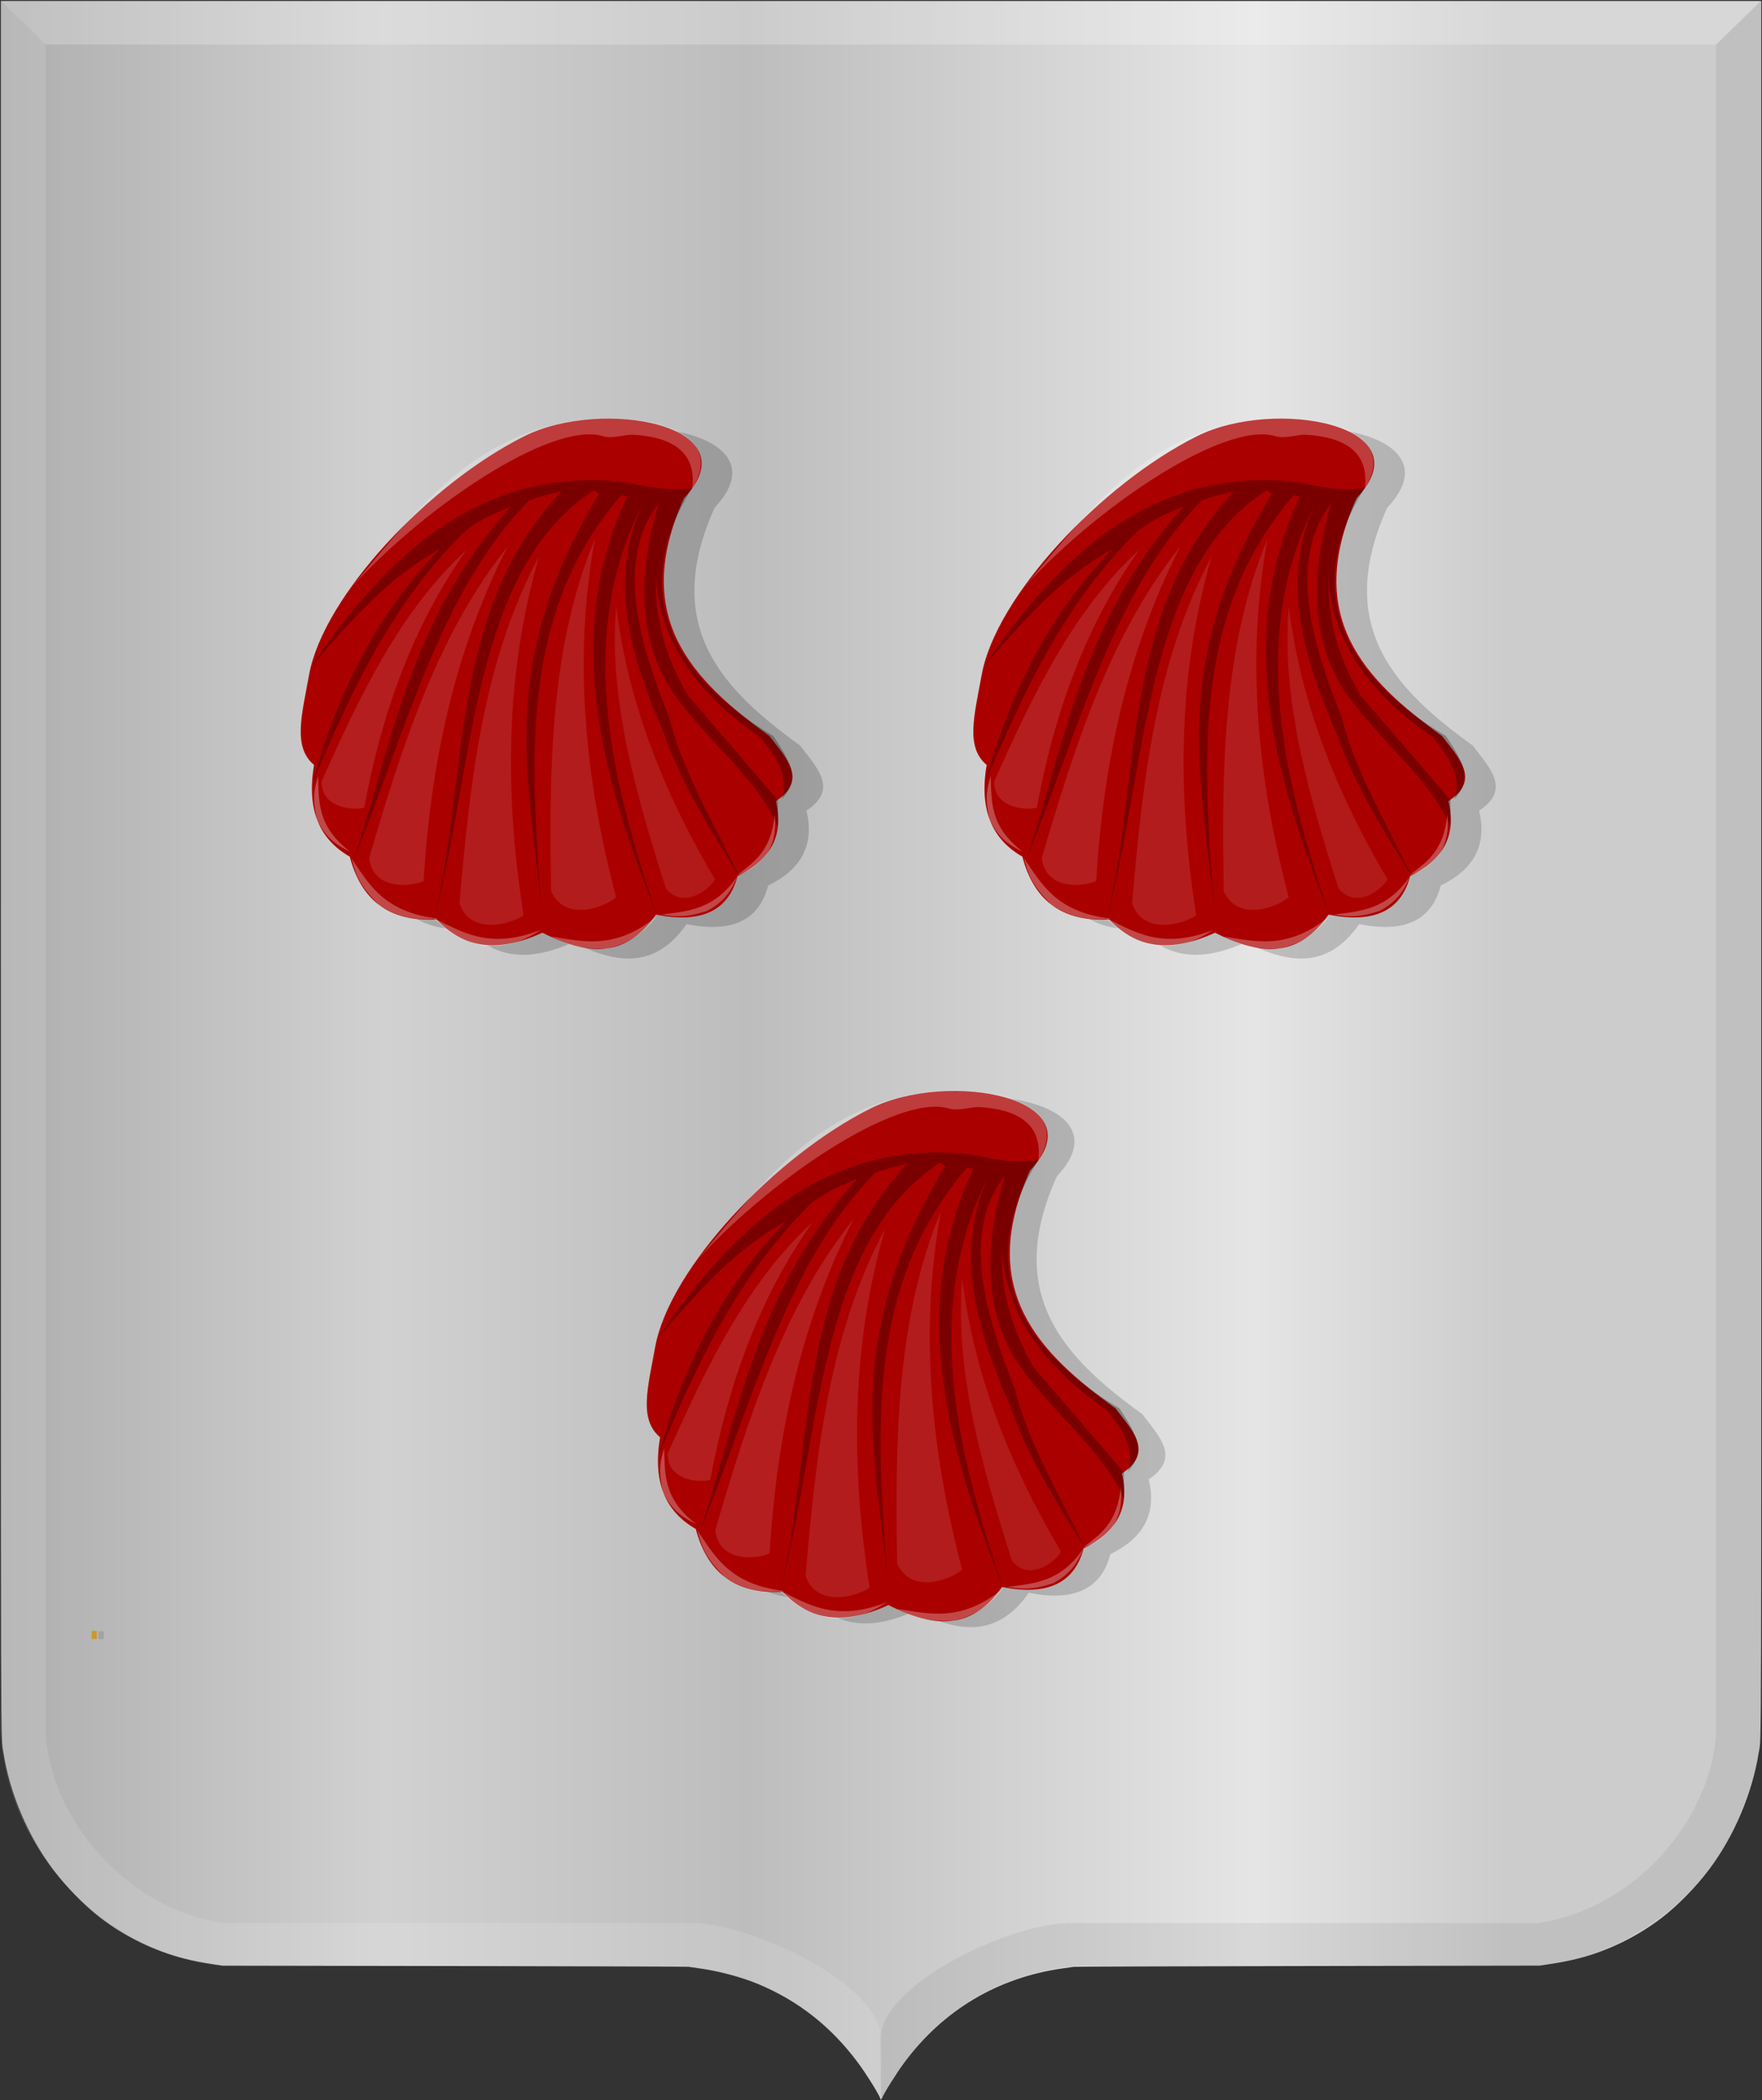 <?xml version="1.0" encoding="UTF-8" standalone="no"?>
<!-- Created with Inkscape (http://www.inkscape.org/) -->

<svg
   xmlns:dc="http://purl.org/dc/elements/1.1/"
   xmlns:cc="http://creativecommons.org/ns#"
   xmlns:rdf="http://www.w3.org/1999/02/22-rdf-syntax-ns#"
   xmlns:svg="http://www.w3.org/2000/svg"
   xmlns="http://www.w3.org/2000/svg"
   xmlns:xlink="http://www.w3.org/1999/xlink"
   xmlns:sodipodi="http://sodipodi.sourceforge.net/DTD/sodipodi-0.dtd"
   xmlns:inkscape="http://www.inkscape.org/namespaces/inkscape"
   width="264.781"
   height="315.406"
   id="svg13517"
   version="1.1"
   inkscape:version="0.48.4 r9939"
   sodipodi:docname="Groenlo wapen HRvA.svg">
  <rect width="100%" height="100%" fill="#333333" stroke="none"/>
  <defs
     id="defs13519">
    <linearGradient
       inkscape:collect="always"
       xlink:href="#linearGradient4070-9-0-5"
       id="linearGradient5734"
       gradientUnits="userSpaceOnUse"
       x1="309.286"
       y1="148.853"
       x2="320.714"
       y2="148.853"
       gradientTransform="matrix(1.237,0,0,1.28,416.395,613.07)" />
    <linearGradient
       id="linearGradient4070-9-0-5">
      <stop
         style="stop-color:#a3a3a3;stop-opacity:1;"
         offset="0"
         id="stop4072-5-5-3" />
      <stop
         style="stop-color:#b0b0b0;stop-opacity:1;"
         offset="0.143"
         id="stop4074-5-2-2" />
      <stop
         id="stop4076-40-4-9"
         offset="0.321"
         style="stop-color:#d1d1d1;stop-opacity:1;" />
      <stop
         style="stop-color:#bdbdbd;stop-opacity:1;"
         offset="0.5"
         id="stop4078-3-2-7" />
      <stop
         id="stop4080-4-3-3"
         offset="0.75"
         style="stop-color:#e5e5e5;stop-opacity:1;" />
      <stop
         style="stop-color:#cccccc;stop-opacity:1;"
         offset="0.875"
         id="stop4082-1-8-7" />
      <stop
         id="stop4084-2-5-4"
         offset="1"
         style="stop-color:#cccccc;stop-opacity:1;" />
    </linearGradient>
    <linearGradient
       gradientUnits="userSpaceOnUse"
       y2="148.257"
       x2="305.824"
       y1="148.257"
       x1="294.712"
       id="linearGradient5694"
       xlink:href="#linearGradient4053-4"
       inkscape:collect="always"
       gradientTransform="matrix(1.237,0,0,1.28,416.395,613.07)" />
    <linearGradient
       id="linearGradient4053-4">
      <stop
         style="stop-color:#cc992d;stop-opacity:1;"
         offset="0"
         id="stop4055-9" />
      <stop
         style="stop-color:#e1a832;stop-opacity:1;"
         offset="0.143"
         id="stop4057-8" />
      <stop
         id="stop4059-2"
         offset="0.321"
         style="stop-color:#e5cf5c;stop-opacity:1;" />
      <stop
         style="stop-color:#e5c547;stop-opacity:1;"
         offset="0.5"
         id="stop4061-4" />
      <stop
         id="stop4063-5"
         offset="0.75"
         style="stop-color:#ffffa3;stop-opacity:1;" />
      <stop
         style="stop-color:#ffd94d;stop-opacity:1;"
         offset="0.875"
         id="stop4065-2" />
      <stop
         id="stop4067-9"
         offset="1"
         style="stop-color:#ffdb4e;stop-opacity:1;" />
    </linearGradient>
    <linearGradient
       inkscape:collect="always"
       xlink:href="#linearGradient4070-9-0-5"
       id="linearGradient3820"
       x1="134.734"
       y1="440.992"
       x2="439.668"
       y2="440.992"
       gradientUnits="userSpaceOnUse" />
    <linearGradient
       id="linearGradient19548">
      <stop
         style="stop-color:#a3a3a3;stop-opacity:1;"
         offset="0"
         id="stop19550" />
      <stop
         style="stop-color:#b0b0b0;stop-opacity:1;"
         offset="0.143"
         id="stop19552" />
      <stop
         id="stop19554"
         offset="0.321"
         style="stop-color:#d1d1d1;stop-opacity:1;" />
      <stop
         style="stop-color:#bdbdbd;stop-opacity:1;"
         offset="0.5"
         id="stop19556" />
      <stop
         id="stop19558"
         offset="0.75"
         style="stop-color:#e5e5e5;stop-opacity:1;" />
      <stop
         style="stop-color:#cccccc;stop-opacity:1;"
         offset="0.875"
         id="stop19560" />
      <stop
         id="stop19562"
         offset="1"
         style="stop-color:#cccccc;stop-opacity:1;" />
    </linearGradient>
    <linearGradient
       gradientTransform="matrix(-1,0,0,1,31.292,0)"
       gradientUnits="userSpaceOnUse"
       y2="177.191"
       x2="159.071"
       y1="163.191"
       x1="-395.779"
       id="linearGradient19512"
       xlink:href="#linearGradient4070-8-2-8-8-7"
       inkscape:collect="always" />
    <linearGradient
       id="linearGradient4070-8-2-8-8-7">
      <stop
         style="stop-color:#a3a3a3;stop-opacity:1;"
         offset="0"
         id="stop4072-1-2-6-4-1" />
      <stop
         style="stop-color:#b0b0b0;stop-opacity:1;"
         offset="0.143"
         id="stop4074-8-0-7-0-4" />
      <stop
         id="stop4076-6-1-0-3-7"
         offset="0.321"
         style="stop-color:#d1d1d1;stop-opacity:1;" />
      <stop
         style="stop-color:#bdbdbd;stop-opacity:1;"
         offset="0.5"
         id="stop4078-0-2-8-7-6" />
      <stop
         id="stop4080-2-7-1-8-8"
         offset="0.75"
         style="stop-color:#e5e5e5;stop-opacity:1;" />
      <stop
         style="stop-color:#cccccc;stop-opacity:1;"
         offset="0.875"
         id="stop4082-4-7-8-3-2" />
      <stop
         id="stop4084-9-0-3-1-3"
         offset="1"
         style="stop-color:#cccccc;stop-opacity:1;" />
    </linearGradient>
  </defs>
  <sodipodi:namedview
     id="base"
     pagecolor="#ffffff"
     bordercolor="#666666"
     borderopacity="1.0"
     inkscape:pageopacity="0.0"
     inkscape:pageshadow="2"
     inkscape:zoom="0.7"
     inkscape:cx="75.800904"
     inkscape:cy="180.15303"
     inkscape:document-units="px"
     inkscape:current-layer="layer1-16"
     showgrid="false"
     fit-margin-top="0"
     fit-margin-left="0"
     fit-margin-right="0"
     fit-margin-bottom="0"
     inkscape:window-width="1600"
     inkscape:window-height="837"
     inkscape:window-x="-8"
     inkscape:window-y="-8"
     inkscape:window-maximized="1" />
  <g
     inkscape:label="Laag 1"
     inkscape:groupmode="layer"
     id="layer1"
     transform="translate(-175,-283.25)">
    <path
       inkscape:connector-curvature="0"
       id="path15028-58-75-0"
       d="m 307.267,598.44 c 0,-0.347 -2.063,-3.674 -3.35,-5.404 -4.003,-5.38 -8.93,-9.259 -14.966,-11.781 -2.499,-1.044 -5.863,-1.944 -8.835,-2.363 -0.687,-0.096 -1.425,-0.203 -1.637,-0.236 -0.213,-0.032 -16.059,-0.087 -35.21,-0.12 l -34.822,-0.06 -1.25,-0.187 c -1.858,-0.279 -3.083,-0.515 -4.474,-0.865 -4.466,-1.123 -8.93,-3.29 -12.635,-6.134 -2.419,-1.857 -5.144,-4.638 -7.119,-7.265 -3.766,-5.011 -6.49,-11.423 -7.451,-17.538 -0.403,-2.573 -0.378,5.495 -0.378,-133.074 l 0,-129.997 132.263,0 132.263,0 0,129.997 c 0,138.569 0.058,130.501 -0.378,133.074 -0.961,6.115 -3.685,12.527 -7.451,17.538 -1.974,2.627 -4.699,5.408 -7.118,7.265 -3.709,2.847 -8.164,5.01 -12.635,6.134 -1.391,0.35 -2.616,0.587 -4.475,0.865 l -1.249,0.187 -34.822,0.06 c -19.152,0.032 -34.996,0.087 -35.209,0.12 -0.213,0.032 -0.951,0.14 -1.638,0.236 -9.741,1.373 -17.912,6.228 -23.8,14.144 -1.165,1.565 -3.131,4.702 -3.376,5.384 -0.073,0.188 -0.233,0.204 -0.233,0.021 z"
       style="fill:url(#linearGradient3820);fill-opacity:1" />
    <path
       sodipodi:nodetypes="cccccccccccc"
       inkscape:connector-curvature="0"
       id="path15042-78-3-9"
       d="m 175.109,283.362 6.747,6.572 0,253.247 c 0.486,12.625 11.564,26.583 26.669,28.905 l 70.577,0 c 8.459,0 28.349,9.005 28.349,17.53 l -0.091,8.846 c -7.709,-13.974 -18.59,-18.75 -28.964,-19.919 l -0.012,0 -69.867,0 c -16.81,-1.686 -32.481,-16.36 -33.417,-35.361 z"
       style="opacity:0.385;fill:#ffffff;fill-opacity:0.307;stroke:#000000;stroke-width:0.087px;stroke-linecap:butt;stroke-linejoin:miter;stroke-opacity:0" />
    <path
       sodipodi:nodetypes="cccccccccccc"
       inkscape:connector-curvature="0"
       id="path15042-7-9-4-3"
       d="m 439.639,283.36 -6.748,6.571 0,253.247 c -0.486,12.625 -11.564,26.583 -26.669,28.905 l -70.577,0 c -8.459,0 -28.349,9.005 -28.349,17.53 l 0.091,8.846 c 7.71,-13.974 18.591,-18.75 28.964,-19.919 l 0.012,0 69.867,0 c 16.81,-1.685 32.481,-16.36 33.416,-35.361 z"
       style="opacity:0.194;fill:#000000;fill-opacity:0.316;stroke:#000000;stroke-width:0.087px;stroke-linecap:butt;stroke-linejoin:miter;stroke-opacity:0" />
    <path
       inkscape:connector-curvature="0"
       id="path15070-7-3-8"
       d="m 439.647,283.362 -6.755,6.572 -251.036,0 -6.747,-6.572 z"
       style="fill:#ffffff;fill-opacity:0.222;stroke:#000000;stroke-width:0.087px;stroke-linecap:butt;stroke-linejoin:miter;stroke-opacity:0" />
    <g
       transform="matrix(0.809,0,0,0.781,-182.091,88.42)"
       id="layer1-1"
       inkscape:label="Laag 1">
      <rect
         y="563.172"
         x="459.69"
         height="1.507"
         width="0.99"
         id="rect4916"
         style="fill:url(#linearGradient5734);fill-opacity:1;fill-rule:evenodd;stroke:none" />
      <rect
         y="563.081"
         x="458.427"
         height="1.588"
         width="0.962"
         id="rect4918"
         style="fill:url(#linearGradient5694);fill-opacity:1;fill-rule:evenodd;stroke:none" />
    </g>
    <g
       transform="matrix(0.446,0,0,0.437,695.458,295.172)"
       id="layer1-16"
       inkscape:label="Laag 1">
      <path
         sodipodi:nodetypes="cssccccccccc"
         id="path9625-1"
         d="m -926.172,147.231 c 23.329,-25.241 -27.663,-34.674 -53.807,-21.306 -32.219,16.474 -67.716,54.981 -72.52,82.043 -2.478,13.962 -5.53,24.766 1.686,30.936 -2.652,15.771 2.088,25.704 12.034,31.526 3.746,14.555 12.879,22.494 29.226,21.57 8.012,8.54 18.536,12.536 35.673,4.563 14.133,7.265 27.531,9.563 38.252,-6.222 14.653,2.985 24.311,-0.778 27.507,-13.274 10.875,-5.399 15.767,-13.685 12.894,-25.719 11.046,-7.467 3.342,-14.933 -2.149,-22.4 -25.935,-19.154 -46.918,-40.759 -28.796,-81.719 z"
         style="fill:#000000;fill-opacity:0.184;stroke:#000000;stroke-width:0.628px;stroke-linecap:butt;stroke-linejoin:miter;stroke-opacity:0"
         inkscape:connector-curvature="0" />
      <path
         sodipodi:nodetypes="cssccccccccc"
         id="path9625"
         d="m -936.487,143.957 c 23.329,-25.241 -27.663,-34.674 -53.807,-21.306 -32.219,16.474 -67.716,54.981 -72.52,82.043 -2.478,13.962 -5.53,24.766 1.686,30.936 -2.652,15.771 2.088,25.704 12.034,31.526 3.746,14.555 12.879,22.494 29.226,21.57 8.012,8.54 18.536,12.536 35.673,4.563 14.133,7.265 27.531,9.563 38.252,-6.222 14.653,2.985 24.311,-0.778 27.507,-13.274 10.875,-5.399 15.767,-13.685 12.894,-25.719 11.046,-7.467 3.342,-14.933 -2.149,-22.4 -25.935,-19.154 -46.918,-40.759 -28.796,-81.719 z"
         style="fill:#aa0000;stroke:#000000;stroke-width:0.628px;stroke-linecap:butt;stroke-linejoin:miter;stroke-opacity:0"
         inkscape:connector-curvature="0" />
      <path
         sodipodi:nodetypes="ccccccccccscccccccccccccccccccc"
         id="path9627"
         d="m -1061.962,201.652 c 21.035,-31.513 52.721,-68.945 104.546,-63.357 8.146,1.627 16.345,3.459 23.705,2.053 -19.506,31.843 -11.459,61.713 27.352,85.356 4.601,7.235 9.817,14.47 2.735,21.706 2.91,-8.123 -2.076,-14.614 -6.99,-21.119 -29.914,-21.11 -42.624,-47.754 -31.303,-82.129 -4.527,20.439 -8.423,41.068 6.686,67.463 l 30.391,36.078 0,9.093 c -6.614,-16.036 -23.724,-29.4 -34.568,-44.951 -12.28,-17.612 -13.164,-40.514 -5.549,-66.217 -14.134,18.645 -7.714,45.167 3.343,73.33 4.471,18.284 15.001,36.567 23.705,54.851 -9.908,-16.23 -19.794,-32.461 -25.225,-48.691 -11.142,-26.399 -19.335,-52.797 -7.294,-79.196 -21.922,43.785 -11.775,92.122 4.863,141.38 -18.701,-48.007 -32.052,-96.013 -10.029,-144.019 l -2.127,-0.293 c -36.164,42.528 -30.01,96.968 -26.136,150.766 -2.786,-46.951 -18.675,-88.843 18.843,-151.352 l -1.823,-1.173 c -41.275,27.402 -40.146,94.185 -53.792,147.246 11.687,-49.755 4.615,-105.082 42.852,-146.953 -3.558,0.99 -6.655,1.534 -10.941,3.227 -29.988,31.089 -41.64,79.876 -58.959,123.194 13.144,-40.852 18.924,-82.48 52.881,-121.141 -5.454,2.281 -10.843,4.687 -15.5,8.506 -24.488,24.43 -38.434,55.174 -51.361,86.529 7.957,-29.581 20.746,-57.031 42.852,-80.369 -17.569,9.81 -30.326,25.038 -43.156,40.185 z"
         style="fill:#000000;fill-opacity:0.284;stroke:#000000;stroke-width:0.628px;stroke-linecap:butt;stroke-linejoin:miter;stroke-opacity:0"
         inkscape:connector-curvature="0" />
      <path
         sodipodi:nodetypes="cssccc"
         id="path9629"
         d="m -1050.413,176.72 c 24.962,-29.002 69.141,-59.39 86.505,-54.119 3.58,1.087 7.268,-0.668 10.608,-0.451 11.264,0.732 21.295,4.889 19.59,18.491 11.783,-19.364 -14.316,-26.531 -38.901,-23.465 -38.127,5.771 -56.414,34.533 -77.802,59.544 z"
         style="fill:#ffffff;fill-opacity:0.237;stroke:#000000;stroke-width:0.628px;stroke-linecap:butt;stroke-linejoin:miter;stroke-opacity:0"
         inkscape:connector-curvature="0" />
      <path
         sodipodi:nodetypes="cccc"
         id="path9631"
         d="m -1048.59,267.649 c 1.425,4.55 1.788,8.587 9.421,16.133 7.183,4.921 13.675,5.178 20.058,4.693 -18.583,-2.188 -23.423,-11.837 -29.48,-20.826 z"
         style="fill:#ffffff;fill-opacity:0.284;stroke:#000000;stroke-width:0.628px;stroke-linecap:butt;stroke-linejoin:miter;stroke-opacity:0"
         inkscape:connector-curvature="0" />
      <path
         sodipodi:nodetypes="cccc"
         id="path9631-1"
         d="m -1020.941,288.208 c 3.568,3.277 5.949,6.614 16.448,9.537 8.764,0.855 14.541,-2.016 19.843,-5.481 -17.278,6.956 -26.424,0.873 -36.29,-4.056 z"
         style="fill:#ffffff;fill-opacity:0.284;stroke:#000000;stroke-width:0.628px;stroke-linecap:butt;stroke-linejoin:miter;stroke-opacity:0"
         inkscape:connector-curvature="0" />
      <path
         sodipodi:nodetypes="cccc"
         id="path9631-4"
         d="m -981.268,294.597 c 4.449,2.038 7.791,4.491 18.71,4.105 8.603,-1.828 13.162,-6.296 17.078,-11.185 -14.165,11.813 -24.822,8.79 -35.789,7.08 z"
         style="fill:#ffffff;fill-opacity:0.284;stroke:#000000;stroke-width:0.628px;stroke-linecap:butt;stroke-linejoin:miter;stroke-opacity:0"
         inkscape:connector-curvature="0" />
      <path
         sodipodi:nodetypes="cccc"
         id="path9631-9"
         d="m -944.21,287.078 c 3.95,0.463 7.155,1.474 15.452,-1.274 6.142,-3.263 8.491,-7.514 10.236,-11.923 -7.832,11.717 -16.811,11.949 -25.688,13.197 z"
         style="fill:#ffffff;fill-opacity:0.284;stroke:#000000;stroke-width:0.628px;stroke-linecap:butt;stroke-linejoin:miter;stroke-opacity:0"
         inkscape:connector-curvature="0" />
      <path
         sodipodi:nodetypes="cccc"
         id="path9631-9-4"
         d="m -918.591,273.544 c 2.816,-1.169 5.323,-1.598 9.95,-7.084 2.999,-5.062 3.105,-9.446 2.75,-13.721 -1.205,12.613 -7.163,16.315 -12.7,20.806 z"
         style="fill:#ffffff;fill-opacity:0.284;stroke:#000000;stroke-width:0.628px;stroke-linecap:butt;stroke-linejoin:miter;stroke-opacity:0"
         inkscape:connector-curvature="0" />
      <path
         sodipodi:nodetypes="cccc"
         id="path9631-9-8"
         d="m -1059.777,239.388 c -0.905,3.739 -2.296,6.705 -0.366,14.964 2.694,6.247 6.818,8.962 11.17,11.115 -11.218,-8.787 -10.482,-17.426 -10.804,-26.078 z"
         style="fill:#ffffff;fill-opacity:0.284;stroke:#000000;stroke-width:0.628px;stroke-linecap:butt;stroke-linejoin:miter;stroke-opacity:0"
         inkscape:connector-curvature="0" />
      <path
         sodipodi:nodetypes="cccc"
         id="path9704"
         d="m -985.376,164.107 c -18.633,35.253 -23.24,76.918 -26.744,119.087 3.785,11.329 17.703,6.982 21.578,4.106 -6.336,-41.418 -6.294,-82.556 5.167,-123.194 z"
         style="fill:#ffffff;fill-opacity:0.112;stroke:#000000;stroke-width:0.628px;stroke-linecap:butt;stroke-linejoin:miter;stroke-opacity:0"
         inkscape:connector-curvature="0" />
      <path
         sodipodi:nodetypes="cccc"
         id="path9704-2"
         d="m -966.523,158.001 c -15.029,36.821 -15.457,78.721 -14.737,121.02 4.898,10.925 18.317,5.304 21.887,2.082 -10.439,-40.637 -14.503,-81.588 -7.151,-123.101 z"
         style="fill:#ffffff;fill-opacity:0.112;stroke:#000000;stroke-width:0.628px;stroke-linecap:butt;stroke-linejoin:miter;stroke-opacity:0"
         inkscape:connector-curvature="0" />
      <path
         sodipodi:nodetypes="cccc"
         id="path9704-5"
         d="m -959.333,181.09 c -2.635,31.79 6.599,64.369 16.765,97.01 6.082,7.415 14.646,0.163 16.53,-3.105 -16.917,-29.257 -29.23,-60.132 -33.295,-93.905 z"
         style="fill:#ffffff;fill-opacity:0.098;stroke:#000000;stroke-width:0.628px;stroke-linecap:butt;stroke-linejoin:miter;stroke-opacity:0"
         inkscape:connector-curvature="0" />
      <path
         sodipodi:nodetypes="cccc"
         id="path9704-1"
         d="m -995.923,160.597 c -23.301,29.617 -35.404,67.938 -46.628,106.941 1.173,11.378 14.346,9.938 18.334,7.97 2.358,-40.17 10.314,-78.863 28.294,-114.911 z"
         style="fill:#ffffff;fill-opacity:0.121;stroke:#000000;stroke-width:0.628px;stroke-linecap:butt;stroke-linejoin:miter;stroke-opacity:0"
         inkscape:connector-curvature="0" />
      <path
         sodipodi:nodetypes="cccc"
         id="path9704-1-7"
         d="m -1009.777,161.74 c -22.081,20.557 -35.771,49.708 -48.801,79.535 -0.134,9.331 10.869,10.036 14.348,9.015 5.832,-32.022 16.137,-62.061 34.453,-88.551 z"
         style="fill:#ffffff;fill-opacity:0.121;stroke:#000000;stroke-width:0.628px;stroke-linecap:butt;stroke-linejoin:miter;stroke-opacity:0"
         inkscape:connector-curvature="0" />
      <path
         sodipodi:nodetypes="cssccccccccc"
         id="path9625-1-1"
         d="m -699.548,147.231 c 23.329,-25.241 -27.663,-34.674 -53.807,-21.306 -32.219,16.474 -67.716,54.981 -72.52,82.043 -2.478,13.962 -5.53,24.766 1.686,30.936 -2.652,15.771 2.088,25.704 12.034,31.526 3.746,14.555 12.879,22.494 29.226,21.57 8.012,8.54 18.536,12.536 35.673,4.563 14.133,7.265 27.531,9.563 38.252,-6.222 14.653,2.985 24.311,-0.778 27.507,-13.274 10.875,-5.399 15.767,-13.685 12.894,-25.719 11.046,-7.467 3.342,-14.933 -2.149,-22.4 -25.935,-19.154 -46.918,-40.759 -28.796,-81.719 z"
         style="fill:#000000;fill-opacity:0.17;stroke:#000000;stroke-width:0.628px;stroke-linecap:butt;stroke-linejoin:miter;stroke-opacity:0"
         inkscape:connector-curvature="0" />
      <path
         sodipodi:nodetypes="cssccccccccc"
         id="path9625-4"
         d="m -709.863,143.957 c 23.329,-25.241 -27.663,-34.674 -53.807,-21.306 -32.219,16.474 -67.716,54.981 -72.52,82.043 -2.478,13.962 -5.53,24.766 1.686,30.936 -2.652,15.771 2.088,25.704 12.034,31.526 3.746,14.555 12.879,22.494 29.226,21.57 8.012,8.54 18.536,12.536 35.673,4.563 14.133,7.265 27.531,9.563 38.252,-6.222 14.653,2.985 24.311,-0.778 27.507,-13.274 10.875,-5.399 15.767,-13.685 12.894,-25.719 11.046,-7.467 3.342,-14.933 -2.149,-22.4 -25.935,-19.154 -46.918,-40.759 -28.796,-81.719 z"
         style="fill:#aa0000;stroke:#000000;stroke-width:0.628px;stroke-linecap:butt;stroke-linejoin:miter;stroke-opacity:0"
         inkscape:connector-curvature="0" />
      <path
         sodipodi:nodetypes="ccccccccccscccccccccccccccccccc"
         id="path9627-2"
         d="m -835.338,201.652 c 21.035,-31.513 52.721,-68.945 104.546,-63.357 8.146,1.627 16.345,3.459 23.705,2.053 -19.506,31.843 -11.459,61.713 27.352,85.356 4.601,7.235 9.817,14.47 2.735,21.706 2.91,-8.123 -2.076,-14.614 -6.99,-21.119 -29.914,-21.11 -42.624,-47.754 -31.303,-82.129 -4.527,20.439 -8.423,41.068 6.686,67.463 l 30.391,36.078 0,9.093 c -6.614,-16.036 -23.724,-29.4 -34.568,-44.951 -12.28,-17.612 -13.164,-40.514 -5.549,-66.217 -14.134,18.645 -7.714,45.167 3.343,73.33 4.471,18.284 15.001,36.567 23.705,54.851 -9.908,-16.23 -19.794,-32.461 -25.225,-48.691 -11.142,-26.399 -19.335,-52.797 -7.294,-79.196 -21.922,43.785 -11.775,92.122 4.863,141.38 -18.701,-48.007 -32.052,-96.013 -10.029,-144.019 l -2.127,-0.293 c -36.164,42.528 -30.01,96.968 -26.136,150.766 -2.786,-46.951 -18.675,-88.843 18.843,-151.352 l -1.823,-1.173 c -41.275,27.402 -40.146,94.185 -53.792,147.246 11.687,-49.755 4.615,-105.082 42.852,-146.953 -3.558,0.99 -6.655,1.534 -10.941,3.227 -29.988,31.089 -41.64,79.876 -58.959,123.194 13.144,-40.852 18.924,-82.48 52.881,-121.141 -5.454,2.281 -10.843,4.687 -15.5,8.506 -24.488,24.43 -38.434,55.174 -51.361,86.529 7.957,-29.581 20.746,-57.031 42.852,-80.369 -17.569,9.81 -30.326,25.038 -43.156,40.185 z"
         style="fill:#000000;fill-opacity:0.284;stroke:#000000;stroke-width:0.628px;stroke-linecap:butt;stroke-linejoin:miter;stroke-opacity:0"
         inkscape:connector-curvature="0" />
      <path
         sodipodi:nodetypes="cssccc"
         id="path9629-3"
         d="m -823.789,176.72 c 24.962,-29.002 69.141,-59.39 86.505,-54.119 3.58,1.087 7.268,-0.668 10.608,-0.451 11.264,0.732 21.294,4.889 19.59,18.491 11.783,-19.364 -14.316,-26.531 -38.901,-23.465 -38.127,5.771 -56.414,34.533 -77.802,59.544 z"
         style="fill:#ffffff;fill-opacity:0.237;stroke:#000000;stroke-width:0.628px;stroke-linecap:butt;stroke-linejoin:miter;stroke-opacity:0"
         inkscape:connector-curvature="0" />
      <path
         sodipodi:nodetypes="cccc"
         id="path9631-2"
         d="m -821.966,267.649 c 1.425,4.55 1.788,8.587 9.421,16.133 7.183,4.921 13.675,5.178 20.058,4.693 -18.583,-2.188 -23.423,-11.837 -29.48,-20.826 z"
         style="fill:#ffffff;fill-opacity:0.284;stroke:#000000;stroke-width:0.628px;stroke-linecap:butt;stroke-linejoin:miter;stroke-opacity:0"
         inkscape:connector-curvature="0" />
      <path
         sodipodi:nodetypes="cccc"
         id="path9631-1-2"
         d="m -794.317,288.208 c 3.568,3.277 5.949,6.614 16.448,9.537 8.764,0.855 14.541,-2.016 19.843,-5.481 -17.278,6.956 -26.424,0.873 -36.29,-4.056 z"
         style="fill:#ffffff;fill-opacity:0.284;stroke:#000000;stroke-width:0.628px;stroke-linecap:butt;stroke-linejoin:miter;stroke-opacity:0"
         inkscape:connector-curvature="0" />
      <path
         sodipodi:nodetypes="cccc"
         id="path9631-4-1"
         d="m -754.644,294.597 c 4.449,2.038 7.791,4.491 18.71,4.105 8.603,-1.828 13.162,-6.296 17.078,-11.185 -14.165,11.813 -24.821,8.79 -35.789,7.08 z"
         style="fill:#ffffff;fill-opacity:0.284;stroke:#000000;stroke-width:0.628px;stroke-linecap:butt;stroke-linejoin:miter;stroke-opacity:0"
         inkscape:connector-curvature="0" />
      <path
         sodipodi:nodetypes="cccc"
         id="path9631-9-6"
         d="m -717.586,287.078 c 3.95,0.463 7.155,1.474 15.452,-1.274 6.142,-3.263 8.491,-7.514 10.236,-11.923 -7.832,11.717 -16.811,11.949 -25.688,13.197 z"
         style="fill:#ffffff;fill-opacity:0.284;stroke:#000000;stroke-width:0.628px;stroke-linecap:butt;stroke-linejoin:miter;stroke-opacity:0"
         inkscape:connector-curvature="0" />
      <path
         sodipodi:nodetypes="cccc"
         id="path9631-9-4-8"
         d="m -691.967,273.544 c 2.816,-1.169 5.323,-1.598 9.95,-7.084 2.999,-5.062 3.105,-9.446 2.75,-13.721 -1.205,12.613 -7.163,16.315 -12.7,20.806 z"
         style="fill:#ffffff;fill-opacity:0.284;stroke:#000000;stroke-width:0.628px;stroke-linecap:butt;stroke-linejoin:miter;stroke-opacity:0"
         inkscape:connector-curvature="0" />
      <path
         sodipodi:nodetypes="cccc"
         id="path9631-9-8-5"
         d="m -833.153,239.388 c -0.905,3.739 -2.296,6.705 -0.366,14.964 2.694,6.247 6.818,8.962 11.17,11.115 -11.218,-8.787 -10.482,-17.426 -10.804,-26.078 z"
         style="fill:#ffffff;fill-opacity:0.284;stroke:#000000;stroke-width:0.628px;stroke-linecap:butt;stroke-linejoin:miter;stroke-opacity:0"
         inkscape:connector-curvature="0" />
      <path
         sodipodi:nodetypes="cccc"
         id="path9704-7"
         d="m -758.752,164.107 c -18.633,35.253 -23.24,76.918 -26.744,119.087 3.785,11.329 17.703,6.982 21.578,4.106 -6.336,-41.418 -6.294,-82.556 5.167,-123.194 z"
         style="fill:#ffffff;fill-opacity:0.112;stroke:#000000;stroke-width:0.628px;stroke-linecap:butt;stroke-linejoin:miter;stroke-opacity:0"
         inkscape:connector-curvature="0" />
      <path
         sodipodi:nodetypes="cccc"
         id="path9704-2-6"
         d="m -739.899,158.001 c -15.029,36.821 -15.456,78.721 -14.737,121.02 4.898,10.925 18.317,5.304 21.887,2.082 -10.439,-40.637 -14.503,-81.588 -7.151,-123.101 z"
         style="fill:#ffffff;fill-opacity:0.112;stroke:#000000;stroke-width:0.628px;stroke-linecap:butt;stroke-linejoin:miter;stroke-opacity:0"
         inkscape:connector-curvature="0" />
      <path
         sodipodi:nodetypes="cccc"
         id="path9704-5-1"
         d="m -732.709,181.09 c -2.635,31.79 6.599,64.369 16.765,97.01 6.082,7.415 14.646,0.163 16.53,-3.105 -16.917,-29.257 -29.23,-60.132 -33.295,-93.905 z"
         style="fill:#ffffff;fill-opacity:0.098;stroke:#000000;stroke-width:0.628px;stroke-linecap:butt;stroke-linejoin:miter;stroke-opacity:0"
         inkscape:connector-curvature="0" />
      <path
         sodipodi:nodetypes="cccc"
         id="path9704-1-8"
         d="m -769.299,160.597 c -23.301,29.617 -35.404,67.938 -46.628,106.941 1.173,11.378 14.346,9.938 18.334,7.97 2.358,-40.17 10.314,-78.863 28.294,-114.911 z"
         style="fill:#ffffff;fill-opacity:0.121;stroke:#000000;stroke-width:0.628px;stroke-linecap:butt;stroke-linejoin:miter;stroke-opacity:0"
         inkscape:connector-curvature="0" />
      <path
         sodipodi:nodetypes="cccc"
         id="path9704-1-7-9"
         d="m -783.153,161.74 c -22.081,20.557 -35.771,49.708 -48.801,79.535 -0.133,9.331 10.869,10.036 14.348,9.015 5.832,-32.022 16.137,-62.061 34.453,-88.551 z"
         style="fill:#ffffff;fill-opacity:0.121;stroke:#000000;stroke-width:0.628px;stroke-linecap:butt;stroke-linejoin:miter;stroke-opacity:0"
         inkscape:connector-curvature="0" />
      <path
         sodipodi:nodetypes="cssccccccccc"
         id="path9625-1-9"
         d="m -810.87,377.035 c 23.329,-25.241 -27.663,-34.674 -53.807,-21.306 -32.219,16.474 -67.716,54.981 -72.52,82.043 -2.478,13.962 -5.53,24.766 1.686,30.936 -2.652,15.771 2.088,25.704 12.034,31.526 3.746,14.555 12.879,22.494 29.226,21.57 8.012,8.54 18.536,12.536 35.673,4.563 14.133,7.265 27.531,9.563 38.252,-6.222 14.653,2.985 24.311,-0.778 27.507,-13.274 10.875,-5.399 15.767,-13.685 12.894,-25.719 11.046,-7.467 3.342,-14.933 -2.149,-22.4 -25.935,-19.154 -46.918,-40.759 -28.796,-81.719 z"
         style="fill:#000000;fill-opacity:0.175;stroke:#000000;stroke-width:0.628px;stroke-linecap:butt;stroke-linejoin:miter;stroke-opacity:0"
         inkscape:connector-curvature="0" />
      <path
         sodipodi:nodetypes="cssccccccccc"
         id="path9625-5"
         d="m -819.891,375.038 c 23.329,-25.241 -27.663,-34.674 -53.807,-21.306 -32.219,16.474 -67.716,54.981 -72.52,82.043 -2.478,13.962 -5.53,24.766 1.686,30.936 -2.652,15.771 2.088,25.704 12.034,31.526 3.746,14.555 12.879,22.494 29.226,21.57 8.012,8.54 18.536,12.536 35.673,4.563 14.133,7.265 27.531,9.563 38.252,-6.222 14.653,2.985 24.311,-0.778 27.507,-13.274 10.875,-5.399 15.767,-13.685 12.894,-25.719 11.046,-7.467 3.342,-14.933 -2.149,-22.4 -25.935,-19.154 -46.918,-40.759 -28.796,-81.719 z"
         style="fill:#aa0000;stroke:#000000;stroke-width:0.628px;stroke-linecap:butt;stroke-linejoin:miter;stroke-opacity:0"
         inkscape:connector-curvature="0" />
      <path
         sodipodi:nodetypes="ccccccccccscccccccccccccccccccc"
         id="path9627-4"
         d="m -945.366,432.732 c 21.035,-31.513 52.721,-68.945 104.546,-63.357 8.146,1.627 16.345,3.459 23.705,2.053 -19.506,31.843 -11.459,61.713 27.352,85.356 4.601,7.235 9.817,14.47 2.735,21.706 2.91,-8.123 -2.076,-14.614 -6.99,-21.119 -29.914,-21.11 -42.624,-47.754 -31.303,-82.129 -4.527,20.439 -8.423,41.068 6.686,67.463 l 30.391,36.078 0,9.093 c -6.614,-16.036 -23.724,-29.4 -34.568,-44.951 -12.28,-17.612 -13.164,-40.514 -5.549,-66.217 -14.134,18.645 -7.714,45.167 3.343,73.33 4.471,18.284 15.001,36.567 23.705,54.851 -9.908,-16.23 -19.794,-32.461 -25.225,-48.691 -11.142,-26.399 -19.335,-52.797 -7.294,-79.196 -21.922,43.785 -11.775,92.122 4.863,141.38 -18.701,-48.007 -32.052,-96.013 -10.029,-144.02 l -2.127,-0.293 c -36.164,42.528 -30.01,96.968 -26.136,150.766 -2.786,-46.951 -18.675,-88.843 18.843,-151.352 l -1.823,-1.173 c -41.275,27.402 -40.146,94.185 -53.792,147.246 11.687,-49.755 4.615,-105.082 42.852,-146.953 -3.558,0.99 -6.655,1.534 -10.941,3.227 -29.988,31.089 -41.64,79.876 -58.959,123.194 13.144,-40.852 18.924,-82.48 52.881,-121.141 -5.454,2.281 -10.843,4.687 -15.5,8.506 -24.488,24.43 -38.434,55.174 -51.361,86.529 7.957,-29.581 20.746,-57.031 42.852,-80.369 -17.569,9.81 -30.326,25.038 -43.156,40.185 z"
         style="fill:#000000;fill-opacity:0.284;stroke:#000000;stroke-width:0.628px;stroke-linecap:butt;stroke-linejoin:miter;stroke-opacity:0"
         inkscape:connector-curvature="0" />
      <path
         sodipodi:nodetypes="cssccc"
         id="path9629-31"
         d="m -933.817,407.8 c 24.962,-29.002 69.141,-59.39 86.505,-54.119 3.58,1.087 7.268,-0.668 10.608,-0.451 11.264,0.732 21.294,4.889 19.59,18.491 11.783,-19.364 -14.316,-26.531 -38.901,-23.465 -38.127,5.771 -56.414,34.533 -77.802,59.544 z"
         style="fill:#ffffff;fill-opacity:0.237;stroke:#000000;stroke-width:0.628px;stroke-linecap:butt;stroke-linejoin:miter;stroke-opacity:0"
         inkscape:connector-curvature="0" />
      <path
         sodipodi:nodetypes="cccc"
         id="path9631-23"
         d="m -931.994,498.729 c 1.425,4.55 1.788,8.587 9.421,16.133 7.183,4.921 13.675,5.178 20.058,4.693 -18.583,-2.188 -23.423,-11.837 -29.48,-20.826 z"
         style="fill:#ffffff;fill-opacity:0.284;stroke:#000000;stroke-width:0.628px;stroke-linecap:butt;stroke-linejoin:miter;stroke-opacity:0"
         inkscape:connector-curvature="0" />
      <path
         sodipodi:nodetypes="cccc"
         id="path9631-1-3"
         d="m -904.345,519.288 c 3.568,3.277 5.949,6.614 16.448,9.537 8.764,0.855 14.541,-2.016 19.843,-5.481 -17.278,6.956 -26.424,0.873 -36.29,-4.056 z"
         style="fill:#ffffff;fill-opacity:0.284;stroke:#000000;stroke-width:0.628px;stroke-linecap:butt;stroke-linejoin:miter;stroke-opacity:0"
         inkscape:connector-curvature="0" />
      <path
         sodipodi:nodetypes="cccc"
         id="path9631-4-4"
         d="m -864.673,525.677 c 4.449,2.038 7.791,4.491 18.71,4.105 8.603,-1.828 13.162,-6.296 17.078,-11.185 -14.165,11.813 -24.821,8.79 -35.789,7.08 z"
         style="fill:#ffffff;fill-opacity:0.284;stroke:#000000;stroke-width:0.628px;stroke-linecap:butt;stroke-linejoin:miter;stroke-opacity:0"
         inkscape:connector-curvature="0" />
      <path
         sodipodi:nodetypes="cccc"
         id="path9631-9-1"
         d="m -827.614,518.158 c 3.95,0.463 7.155,1.474 15.452,-1.274 6.142,-3.263 8.491,-7.514 10.236,-11.923 -7.832,11.717 -16.811,11.949 -25.688,13.197 z"
         style="fill:#ffffff;fill-opacity:0.284;stroke:#000000;stroke-width:0.628px;stroke-linecap:butt;stroke-linejoin:miter;stroke-opacity:0"
         inkscape:connector-curvature="0" />
      <path
         sodipodi:nodetypes="cccc"
         id="path9631-9-4-1"
         d="m -801.995,504.624 c 2.816,-1.169 5.323,-1.598 9.95,-7.084 2.999,-5.062 3.105,-9.446 2.75,-13.721 -1.205,12.613 -7.163,16.315 -12.7,20.806 z"
         style="fill:#ffffff;fill-opacity:0.284;stroke:#000000;stroke-width:0.628px;stroke-linecap:butt;stroke-linejoin:miter;stroke-opacity:0"
         inkscape:connector-curvature="0" />
      <path
         sodipodi:nodetypes="cccc"
         id="path9631-9-8-3"
         d="m -943.181,470.468 c -0.905,3.739 -2.296,6.705 -0.366,14.964 2.694,6.247 6.818,8.962 11.17,11.115 -11.218,-8.787 -10.482,-17.426 -10.804,-26.078 z"
         style="fill:#ffffff;fill-opacity:0.284;stroke:#000000;stroke-width:0.628px;stroke-linecap:butt;stroke-linejoin:miter;stroke-opacity:0"
         inkscape:connector-curvature="0" />
      <path
         sodipodi:nodetypes="cccc"
         id="path9704-8"
         d="m -868.78,395.187 c -18.633,35.253 -23.24,76.918 -26.744,119.087 3.785,11.329 17.703,6.982 21.578,4.106 -6.335,-41.418 -6.294,-82.556 5.167,-123.194 z"
         style="fill:#ffffff;fill-opacity:0.112;stroke:#000000;stroke-width:0.628px;stroke-linecap:butt;stroke-linejoin:miter;stroke-opacity:0"
         inkscape:connector-curvature="0" />
      <path
         sodipodi:nodetypes="cccc"
         id="path9704-2-7"
         d="m -849.927,389.081 c -15.029,36.821 -15.456,78.721 -14.737,121.02 4.898,10.925 18.317,5.304 21.887,2.082 -10.439,-40.637 -14.503,-81.588 -7.151,-123.101 z"
         style="fill:#ffffff;fill-opacity:0.112;stroke:#000000;stroke-width:0.628px;stroke-linecap:butt;stroke-linejoin:miter;stroke-opacity:0"
         inkscape:connector-curvature="0" />
      <path
         sodipodi:nodetypes="cccc"
         id="path9704-5-4"
         d="m -842.737,412.17 c -2.635,31.79 6.599,64.369 16.765,97.01 6.082,7.415 14.646,0.163 16.53,-3.105 -16.917,-29.257 -29.23,-60.132 -33.295,-93.905 z"
         style="fill:#ffffff;fill-opacity:0.098;stroke:#000000;stroke-width:0.628px;stroke-linecap:butt;stroke-linejoin:miter;stroke-opacity:0"
         inkscape:connector-curvature="0" />
      <path
         sodipodi:nodetypes="cccc"
         id="path9704-1-2"
         d="m -879.328,391.677 c -23.301,29.617 -35.404,67.938 -46.628,106.941 1.173,11.378 14.346,9.938 18.334,7.97 2.358,-40.17 10.314,-78.863 28.294,-114.911 z"
         style="fill:#ffffff;fill-opacity:0.121;stroke:#000000;stroke-width:0.628px;stroke-linecap:butt;stroke-linejoin:miter;stroke-opacity:0"
         inkscape:connector-curvature="0" />
      <path
         sodipodi:nodetypes="cccc"
         id="path9704-1-7-7"
         d="m -893.181,392.82 c -22.081,20.557 -35.771,49.708 -48.801,79.535 -0.133,9.331 10.869,10.036 14.348,9.015 5.832,-32.022 16.137,-62.061 34.453,-88.551 z"
         style="fill:#ffffff;fill-opacity:0.121;stroke:#000000;stroke-width:0.628px;stroke-linecap:butt;stroke-linejoin:miter;stroke-opacity:0"
         inkscape:connector-curvature="0" />
    </g>
  </g>
</svg>
